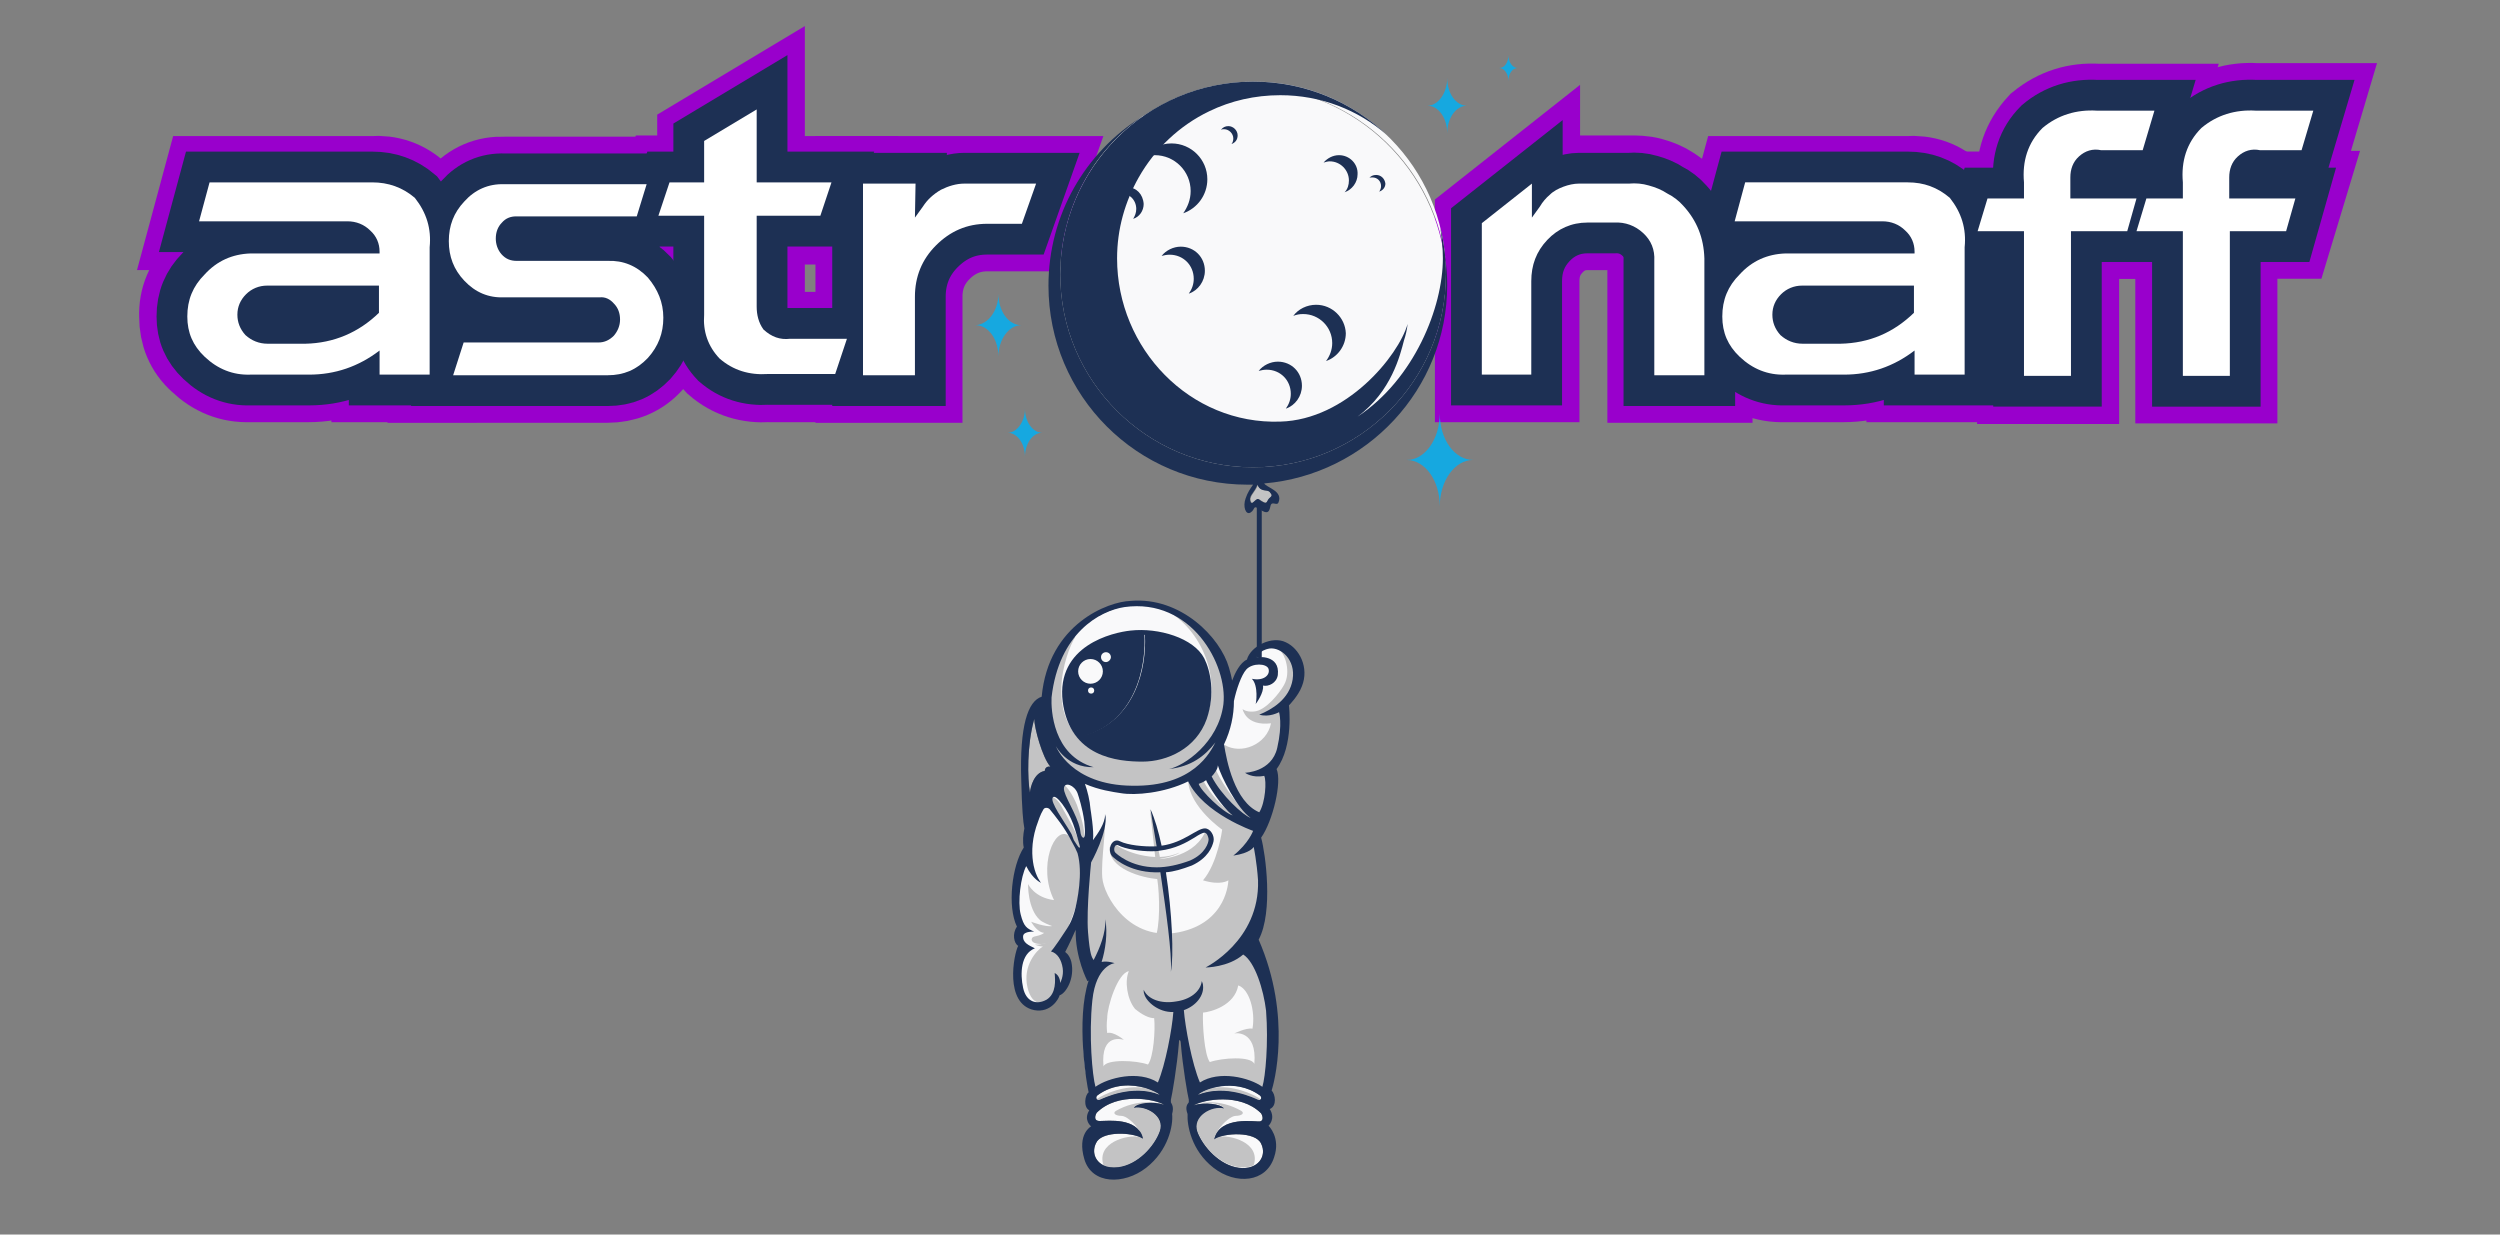<?xml version="1.0" encoding="utf-8"?>
<!-- Generator: Adobe Illustrator 24.0.1, SVG Export Plug-In . SVG Version: 6.00 Build 0)  -->
<svg version="1.1" id="Layer_1" xmlns="http://www.w3.org/2000/svg" xmlns:xlink="http://www.w3.org/1999/xlink" x="0px" y="0px"
	 viewBox="0 0 404.4 199.7" style="enable-background:new 0 0 404.4 199.7;" xml:space="preserve">
<rect x="0" y="0" width="404.4" height="199.7" fill="#808080" stroke="none"/>
<style type="text/css">
	.st0{fill:none;stroke:#9900CC;stroke-width:15.382;stroke-miterlimit:10;}
	.st1{fill:none;stroke:#1D3054;stroke-width:9.953;stroke-miterlimit:10;}
	.st2{fill:#FFFFFF;}
	.st3{fill:#F9F9FA;}
	.st4{fill:#C3C3C4;}
	.st5{fill:#1D3054;}
	.st6{fill:#16A8E0;}
</style>
<g>
	<g>
		<path class="st0" d="M60.2,29.7H33.9l-1.7,6.3h23.9c1.4,0,2.6,0.5,3.7,1.5c1,0.9,1.5,2,1.5,3.4V41H40.4c-3,0.1-5.4,1.2-7.4,3.4
			c-1.9,1.9-2.9,4.1-2.8,6.8c0,2.6,0.9,4.8,2.8,6.5c2.1,2,4.5,3,7.4,2.9h9.5c4.2,0,8-1.4,11.4-3.9v3.9h8.1V40.1c0.3-3-0.5-5.6-2.4-8
			C65.1,30.3,62.8,29.5,60.2,29.7z M61.3,50.6c-3.3,3.2-7.3,4.9-11.8,5h-6.1c-1.4,0-2.6-0.5-3.6-1.4c-0.9-0.9-1.3-2-1.3-3.3
			c0-1.3,0.5-2.4,1.4-3.3c0.9-0.9,2.1-1.4,3.4-1.4h18.1V50.6z"/>
		<path class="st0" d="M98.2,42.2H83.6c-1,0-1.8-0.3-2.5-1.1c-0.6-0.7-0.9-1.6-0.9-2.5c0-1,0.3-1.9,1-2.6c0.6-0.7,1.4-1,2.3-1H103
			l1.6-5.2h-23c-2.6-0.1-4.7,0.8-6.5,2.8c-1.7,1.8-2.5,3.9-2.5,6.4s0.8,4.6,2.5,6.4c1.7,1.9,3.9,2.8,6.5,2.7h15.3
			c0.9,0,1.7,0.3,2.3,1c0.7,0.7,1.1,1.6,1,2.6c0,1-0.3,1.9-1,2.6c-0.7,0.7-1.5,1.1-2.5,1.1H74.9l-1.7,5.3h25c2.6,0,4.8-0.9,6.5-2.8
			c1.6-1.9,2.5-4,2.5-6.5c0-2.5-0.8-4.6-2.5-6.5C103,43,100.8,42.1,98.2,42.2z"/>
		<path class="st0" d="M123.6,53.4c-0.8-1.1-1.1-2.3-1.1-3.7V35.1h10.3l1.8-5.4h-12.1V17.8l-8.5,5.1v6.7h-5.6l-1.8,5.4h7.4v16
			c-0.2,2.7,0.6,5.1,2.5,7.1c2.2,1.9,4.8,2.7,7.8,2.5h10.9l1.9-5.7h-9.2C126.2,55,124.8,54.5,123.6,53.4z"/>
		<path class="st0" d="M152.2,30.7c-1.2,0.7-2.1,1.6-2.9,2.7l-1.3,1.8l0.1-5.5h-8.5v31h8.4V48c0-3.2,1.1-6,3.4-8.3
			c2.3-2.3,5.1-3.5,8.3-3.5h5.6l2.3-6.5H156C154.7,29.7,153.4,30.1,152.2,30.7z"/>
		<path class="st0" d="M269.8,31.2c-0.9-0.6-1.9-1-3-1.3c-1.1-0.3-2.2-0.3-3.2-0.3h-8.1c-0.9,0-1.7,0.2-2.5,0.5
			c-0.8,0.3-1.6,0.7-2.2,1.3c-0.6,0.6-1.2,1.2-1.6,1.9l-1.3,1.8v-5.5l-8.1,6.4v24.6h8V45.5c0-2.6,0.8-4.8,2.6-6.7
			c1.8-1.9,3.9-2.8,6.5-2.8h4.3c1.8-0.1,3.3,0.5,4.7,1.7c1.3,1.2,1.9,2.7,1.8,4.5v18.5h8.1V41.7c-0.1-3.2-1.2-6-3.4-8.5
			C271.6,32.5,270.7,31.8,269.8,31.2z"/>
		<path class="st0" d="M308.5,29.7h-26.3l-1.7,6.3h23.9c1.4,0,2.6,0.5,3.7,1.5c1,0.9,1.5,2,1.5,3.4V41h-20.9c-3,0.1-5.4,1.2-7.4,3.4
			c-1.9,1.9-2.9,4.1-2.8,6.8c0,2.6,0.9,4.8,2.8,6.5c2.1,2,4.5,3,7.4,2.9h9.5c4.2,0,8-1.4,11.4-3.9v3.9h8.1V40.1c0.3-3-0.5-5.6-2.4-8
			C313.5,30.3,311.2,29.5,308.5,29.7z M309.6,50.6c-3.3,3.2-7.3,4.9-11.8,5h-6.1c-1.4,0-2.6-0.5-3.6-1.4c-0.9-0.9-1.3-2-1.3-3.3
			c0-1.3,0.5-2.4,1.4-3.3c0.9-0.9,2.1-1.4,3.4-1.4h18.1V50.6z"/>
		<path class="st0" d="M335,28.8c-0.1-1.3,0.4-2.5,1.4-3.4c1-0.9,2.2-1.3,3.6-1h6.7l1.9-6.4h-9.3c-3.3-0.2-6.2,0.7-8.8,2.8
			c-2.3,2.5-3.3,5.4-3,8.8v2.6h-5.9l-1.6,5.3h7.5v23.4h7.6V37.4h9.1l1.6-5.3H335V28.8z"/>
		<path class="st0" d="M365.6,24.3h6.7l1.9-6.4h-9.3c-3.3-0.2-6.2,0.7-8.8,2.8c-2.3,2.5-3.3,5.4-3,8.8v2.6h-5.9l-1.6,5.3h7.5v23.4
			h7.6V37.4h9.1l1.6-5.3h-10.7v-3.4c-0.1-1.3,0.4-2.5,1.4-3.4C363.1,24.4,364.3,24,365.6,24.3z"/>
	</g>
	<g>
		<path class="st1" d="M67.1,32c1.9,2.4,2.7,5,2.4,8v20.6h-8.1v-3.9c-3.4,2.6-7.2,3.9-11.4,3.9h-9.5c-2.8,0.1-5.3-0.9-7.4-2.9
			c-1.9-1.8-2.8-3.9-2.8-6.5c0-2.7,0.9-4.9,2.8-6.8c2-2.2,4.5-3.3,7.4-3.4h20.9v-0.3c0-1.3-0.5-2.5-1.5-3.4c-1-1-2.3-1.5-3.7-1.5
			H32.2l1.7-6.3h26.3C62.8,29.5,65.1,30.3,67.1,32z M61.3,50.6v-4.4H43.2c-1.3,0-2.5,0.5-3.4,1.4c-0.9,0.9-1.4,2-1.4,3.3
			c0,1.2,0.4,2.3,1.3,3.3c1,0.9,2.2,1.4,3.6,1.4h6.1C54,55.5,58,53.8,61.3,50.6z"/>
		<path class="st1" d="M104.8,44.9c1.6,1.9,2.5,4,2.5,6.5c0,2.5-0.8,4.6-2.5,6.5c-1.8,1.9-3.9,2.8-6.5,2.8h-25l1.7-5.3h21.8
			c1,0,1.8-0.4,2.5-1.1c0.6-0.7,1-1.6,1-2.6c0-1-0.3-1.9-1-2.6c-0.6-0.7-1.4-1.1-2.3-1H81.6c-2.6,0.1-4.7-0.8-6.5-2.7
			c-1.7-1.8-2.5-3.9-2.5-6.4c0-2.5,0.8-4.6,2.5-6.4c1.7-1.9,3.9-2.9,6.5-2.8h23L103,35H83.5c-0.9,0-1.7,0.3-2.3,1
			c-0.7,0.7-1,1.6-1,2.6c0,0.9,0.3,1.8,0.9,2.5c0.7,0.8,1.5,1.1,2.5,1.1h14.7C100.8,42.1,103,43,104.8,44.9z"/>
		<path class="st1" d="M127.8,54.8h9.2l-1.9,5.7h-10.9c-3,0.2-5.6-0.6-7.8-2.5c-1.9-2-2.7-4.4-2.5-7.1v-16h-7.4l1.8-5.4h5.6v-6.7
			l8.5-5.1v11.8h12.1l-1.8,5.4h-10.3v14.7c0,1.3,0.3,2.6,1.1,3.7C124.8,54.5,126.2,55,127.8,54.8z"/>
		<path class="st1" d="M156,29.7h11.6l-2.3,6.5h-5.6c-3.3,0-6,1.2-8.3,3.5c-2.3,2.3-3.4,5.1-3.4,8.3v12.7h-8.4v-31h8.5l-0.1,5.5
			l1.3-1.8c0.7-1.1,1.7-2,2.9-2.7C153.4,30.1,154.7,29.7,156,29.7z"/>
		<path class="st1" d="M272.3,33.3c2.2,2.4,3.3,5.2,3.4,8.5v18.9h-8.1V42.2c0.1-1.8-0.5-3.3-1.8-4.5c-1.3-1.2-2.9-1.8-4.7-1.7h-4.3
			c-2.6,0-4.8,1-6.5,2.8c-1.8,1.9-2.6,4.1-2.6,6.7v15.1h-8V36.1l8.1-6.4v5.5l1.3-1.8c0.4-0.7,1-1.4,1.6-1.9c0.6-0.6,1.4-1,2.2-1.3
			c0.8-0.3,1.7-0.5,2.5-0.5h8.1c1.1-0.1,2.2,0,3.2,0.3c1.1,0.3,2.1,0.7,3,1.3C270.7,31.8,271.6,32.5,272.3,33.3z"/>
		<path class="st1" d="M315.4,32c1.9,2.4,2.7,5,2.4,8v20.6h-8.1v-3.9c-3.4,2.6-7.2,3.9-11.4,3.9h-9.5c-2.8,0.1-5.3-0.9-7.4-2.9
			c-1.9-1.8-2.8-3.9-2.8-6.5c0-2.7,0.9-4.9,2.8-6.8c2-2.2,4.5-3.3,7.4-3.4h20.9v-0.3c0-1.3-0.5-2.5-1.5-3.4c-1-1-2.3-1.5-3.7-1.5
			h-23.9l1.7-6.3h26.3C311.2,29.5,313.4,30.3,315.4,32z M309.6,50.6v-4.4h-18.1c-1.3,0-2.5,0.5-3.4,1.4c-0.9,0.9-1.4,2-1.4,3.3
			c0,1.2,0.4,2.3,1.3,3.3c1,0.9,2.2,1.4,3.6,1.4h6.1C302.4,55.5,306.3,53.8,309.6,50.6z"/>
		<path class="st1" d="M339.9,24.3c-1.4-0.3-2.6,0.1-3.6,1c-1,0.9-1.4,2.1-1.4,3.4v3.4h10.7l-1.5,5.3H335v23.4h-7.6V37.4h-7.5
			l1.6-5.3h5.9v-2.6c-0.3-3.4,0.6-6.4,3-8.8c2.5-2.1,5.5-3,8.8-2.8h9.3l-1.9,6.4H339.9z"/>
		<path class="st1" d="M365.6,24.3c-1.4-0.3-2.6,0.1-3.6,1c-1,0.9-1.4,2.1-1.4,3.4v3.4h10.7l-1.5,5.3h-9.1v23.4h-7.6V37.4h-7.5
			l1.6-5.3h5.9v-2.6c-0.3-3.4,0.6-6.4,3-8.8c2.5-2.1,5.5-3,8.8-2.8h9.3l-1.9,6.4H365.6z"/>
	</g>
	<g>
		<g>
			<path class="st2" d="M67.1,32c1.9,2.4,2.7,5,2.4,8v20.6h-8.1v-3.9c-3.4,2.6-7.2,3.9-11.4,3.9h-9.5c-2.8,0.1-5.3-0.9-7.4-2.9
				c-1.9-1.8-2.8-3.9-2.8-6.5c0-2.7,0.9-4.9,2.8-6.8c2-2.2,4.5-3.3,7.4-3.4h20.9v-0.3c0-1.3-0.5-2.5-1.5-3.4c-1-1-2.3-1.5-3.7-1.5
				H32.2l1.7-6.3h26.3C62.8,29.5,65.1,30.3,67.1,32z M61.3,50.6v-4.4H43.2c-1.3,0-2.5,0.5-3.4,1.4c-0.9,0.9-1.4,2-1.4,3.3
				c0,1.2,0.4,2.3,1.3,3.3c1,0.9,2.2,1.4,3.6,1.4h6.1C54,55.5,58,53.8,61.3,50.6z"/>
			<path class="st2" d="M104.8,44.9c1.6,1.9,2.5,4,2.5,6.5c0,2.5-0.8,4.6-2.5,6.5c-1.8,1.9-3.9,2.8-6.5,2.8h-25l1.7-5.3h21.8
				c1,0,1.8-0.4,2.5-1.1c0.6-0.7,1-1.6,1-2.6c0-1-0.3-1.9-1-2.6c-0.6-0.7-1.4-1.1-2.3-1H81.6c-2.6,0.1-4.7-0.8-6.5-2.7
				c-1.7-1.8-2.5-3.9-2.5-6.4c0-2.5,0.8-4.6,2.5-6.4c1.7-1.9,3.9-2.9,6.5-2.8h23L103,35H83.5c-0.9,0-1.7,0.3-2.3,1
				c-0.7,0.7-1,1.6-1,2.6c0,0.9,0.3,1.8,0.9,2.5c0.7,0.8,1.5,1.1,2.5,1.1h14.7C100.8,42.1,103,43,104.8,44.9z"/>
			<path class="st2" d="M127.8,54.8h9.2l-1.9,5.7h-10.9c-3,0.2-5.6-0.6-7.8-2.5c-1.9-2-2.7-4.4-2.5-7.1v-16h-7.4l1.8-5.4h5.6v-6.7
				l8.5-5.1v11.8h12.1l-1.8,5.4h-10.3v14.7c0,1.3,0.3,2.6,1.1,3.7C124.8,54.5,126.2,55,127.8,54.8z"/>
			<path class="st2" d="M156,29.7h11.6l-2.3,6.5h-5.6c-3.3,0-6,1.2-8.3,3.5c-2.3,2.3-3.4,5.1-3.4,8.3v12.7h-8.4v-31h8.5l-0.1,5.5
				l1.3-1.8c0.7-1.1,1.7-2,2.9-2.7C153.4,30.1,154.7,29.7,156,29.7z"/>
			<path class="st2" d="M272.3,33.3c2.2,2.4,3.3,5.2,3.4,8.5v18.9h-8.1V42.2c0.1-1.8-0.5-3.3-1.8-4.5c-1.3-1.2-2.9-1.8-4.7-1.7h-4.3
				c-2.6,0-4.8,1-6.5,2.8c-1.8,1.9-2.6,4.1-2.6,6.7v15.1h-8V36.1l8.1-6.4v5.5l1.3-1.8c0.4-0.7,1-1.4,1.6-1.9c0.6-0.6,1.4-1,2.2-1.3
				c0.8-0.3,1.7-0.5,2.5-0.5h8.1c1.1-0.1,2.2,0,3.2,0.3c1.1,0.3,2.1,0.7,3,1.3C270.7,31.8,271.6,32.5,272.3,33.3z"/>
			<path class="st2" d="M315.4,32c1.9,2.4,2.7,5,2.4,8v20.6h-8.1v-3.9c-3.4,2.6-7.2,3.9-11.4,3.9h-9.5c-2.8,0.1-5.3-0.9-7.4-2.9
				c-1.9-1.8-2.8-3.9-2.8-6.5c0-2.7,0.9-4.9,2.8-6.8c2-2.2,4.5-3.3,7.4-3.4h20.9v-0.3c0-1.3-0.5-2.5-1.5-3.4c-1-1-2.3-1.5-3.7-1.5
				h-23.9l1.7-6.3h26.3C311.2,29.5,313.4,30.3,315.4,32z M309.6,50.6v-4.4h-18.1c-1.3,0-2.5,0.5-3.4,1.4c-0.9,0.9-1.4,2-1.4,3.3
				c0,1.2,0.4,2.3,1.3,3.3c1,0.9,2.2,1.4,3.6,1.4h6.1C302.4,55.5,306.3,53.8,309.6,50.6z"/>
			<path class="st2" d="M339.9,24.3c-1.4-0.3-2.6,0.1-3.6,1c-1,0.9-1.4,2.1-1.4,3.4v3.4h10.7l-1.5,5.3H335v23.4h-7.6V37.4h-7.5
				l1.6-5.3h5.9v-2.6c-0.3-3.4,0.6-6.4,3-8.8c2.5-2.1,5.5-3,8.8-2.8h9.3l-1.9,6.4H339.9z"/>
			<path class="st2" d="M365.6,24.3c-1.4-0.3-2.6,0.1-3.6,1c-1,0.9-1.4,2.1-1.4,3.4v3.4h10.7l-1.5,5.3h-9.1v23.4h-7.6V37.4h-7.5
				l1.6-5.3h5.9v-2.6c-0.3-3.4,0.6-6.4,3-8.8c2.5-2.1,5.5-3,8.8-2.8h9.3l-1.9,6.4H365.6z"/>
		</g>
	</g>
	<g>
		<path class="st3" d="M171.9,125.5c-1.1,0.3-2,1.6-2,2c0,0.4-1.3,1.7-1.3,1.7s-0.6,1.6-1.2,3c-0.5,1.4-1.4,3.2-1.2,4.9
			c0.1,1.6,0,1.9,0,1.9s-1.6,1.2-1.7,3.6c-0.1,2.4,0.2,5,0.2,5.3c0.1,0.4,0.4,2.4,0.5,2.6c0.1,0.2-0.5,1.9,0.1,2.8
			c0.6,0.9,0.4,1.4,0.1,1.9c-0.3,0.5-0.5,0-0.5,1.7c0,1.7-0.3,4.1,1,5c1.3,0.8,3.5,0.3,4.1-0.4c0.7-0.7,1.1-2,1.1-2s1.2-0.2,1.5-1.1
			c0.4-0.9-1.5-4.7-1.5-4.7s1.7-3.2,2.5-4.6c0.8-1.4,1.2-1.4,1.2-1.4s-0.1,5.3,0.2,6.3c0.4,1,0.7,1.9,0.8,2.2c0,0.3,0.6,1.3,0.6,1.3
			s0.1,0.8-0.4,3.7c-0.6,2.9-1,7.3-0.5,11.3c0.5,4,1.5,4.2,1.5,4.2s0.7-1.1,1.8-1.3c1.1-0.3,2.2-1.1,4.3-0.5
			c2.1,0.6,4.8,1.7,4.8,1.7s0.2-0.5,0.8-3.1c0.6-2.6,1.5-10.1,1.5-10.1l0.6-0.2c0,0,0.5,3.1,0.7,5c0.3,1.9,1.4,7.7,1.5,7.7
			c0.1,0,1.3,0.1,1.7-0.1c0.4-0.2,3.2-0.7,3.6-0.7c0.3,0,2-0.1,2.7,0.1c0.7,0.2,2.2,0.9,2.6,1.1c0.4,0.2,1.6,1.3,1.6,0.9
			c0-0.4,0.4-1.5,0.8-5c0.4-3.5,0.4-7.2-0.5-11c-0.9-3.8-3.5-8.7-3.5-8.7s1.7-3.5,2.1-7.1c0.4-3.6-1-9.1-1.1-9.2
			c0-0.1,1.6-4.1,1.6-4.1s1-3.5,1.2-4.2c0.2-0.7,0.3-3.6,0.3-3.6s2-3.8,1.8-6.4c-0.2-2.6-0.4-3.8-0.4-3.8s2.2-0.9,2.4-4.3
			c0.2-3.4-0.9-4.8-2.1-5.1c-1.2-0.3-4.3-0.1-4.6,0.5c-0.3,0.5-0.8,2.1-1,2.3c-0.2,0.2-1.1,0.8-1.4,1.2c-0.3,0.4-0.6,1.1-0.8,1.6
			c-0.2,0.5-1,1.3-1,1.3l-0.7,2.1c0,0-0.3,5.8-2.7,8.3c-2.4,2.5-6.8,5.9-10.9,5.6c-4.2-0.3-9.2-0.5-10.9-2
			C172.1,123.9,171.9,125.5,171.9,125.5z"/>
		<path class="st3" d="M195.1,123.7c-2.2,2.9-10.5,5.6-17.6,3.2c-7-2.4-8.2-7.6-8.2-12.9c0-5.2,2.8-9.8,3.6-10.9
			c0.1-0.1,0.3-0.3,0.4-0.5c1.9-1.8,7.5-5.4,12.6-5c1.2,0.1,2.3,0.4,3.4,0.9c4.1,1.9,7.5,6.2,8.8,10.3
			C199.8,113.9,197.4,120.8,195.1,123.7z"/>
		<path class="st3" d="M187.6,177.1c-4.5-1.8-9.2,0.6-9.7,0.8c-0.2,0.1-0.4,0-0.5-0.1c-0.1-0.2-0.1-0.4,0.1-0.6
			c2.7-2,5.7-1.8,7.8-1.2C186.5,176.4,187.3,176.8,187.6,177.1z"/>
		<path class="st3" d="M193.4,139.2c-0.9,0.6-2.3,1.1-4,1.4c-1.7,0.2-6.4-0.2-6.7-0.5c-0.3-0.3-1.8-1.2-2.4-1.7
			c-0.6-0.5-0.4-1.2-0.2-1.6c0.1-0.2,0.2-0.2,0.4-0.3c0.3-0.1,0.8,0.1,1.2,0.3c0.5,0.3,3.8,0.4,5.3,0.6c0,0,2-0.1,3.4-0.6
			c1.4-0.5,3.2-2,4.4-2.4c0.2,0,0.3-0.1,0.4-0.1c0.7,0,0.5,1.1,0.6,2C196,137.4,194.3,138.6,193.4,139.2z"/>
		<path class="st3" d="M187.6,183c-0.9,2.5-3.6,5.4-6.7,5.8c-1,0.1-1.8,0-2.4-0.3v0c-1.4-0.7-1.9-2.2-1.2-3.6c0.8-1.8,5-1.8,7-1
			c0.2,0.1,0.4,0.2,0.6,0.3c-0.1-0.5-0.3-1-0.6-1.3c-1.8-2.3-6.2-1.4-6.7-1.6c-0.6-0.1-0.5-0.8-0.2-1.3c3.4-3.4,9.4-2.2,10.9-1.3
			c-1.8-0.6-4.4-0.3-4.9,0.5C185.3,178.8,188.5,180.5,187.6,183z"/>
		<path class="st3" d="M203.4,177.9c-0.5-0.2-5.2-2.6-9.7-0.8c0.8-0.8,5.9-3,10.1,0.1C204.2,177.5,204,178.1,203.4,177.9z"/>
		<path class="st3" d="M200.4,188.9c-3.1-0.4-5.8-3.4-6.7-5.8c-0.9-2.5,2.3-4.3,4.3-3.8c-0.5-0.7-3.1-1.1-4.9-0.5
			c1.5-0.9,7.5-2.1,10.9,1.3c0.3,0.5,0.4,1.2-0.2,1.3c-0.6,0.1-6.5-1-7.4,2.9c1.6-1.1,6.7-1.3,7.6,0.7
			C205,187,203.5,189.3,200.4,188.9z"/>
		<path class="st3" d="M233.9,44.4c0,17.2-14,31.2-31.2,31.2c-17.2,0-31.2-14-31.2-31.2c0-10.5,5.2-19.9,13.2-25.5
			c5-3.1,10.8-4.9,17.1-4.9c16.3,0,29.8,12.2,31.9,27.9C233.9,42.7,233.9,43.5,233.9,44.4z"/>
		<path class="st3" d="M233.8,41.9c-2.1-15.8-15.6-27.9-31.9-27.9c-6.3,0-12.2,1.8-17.1,4.9c5.1-3.6,11.3-5.7,18-5.7
			C219.1,13.2,232.6,25.8,233.8,41.9z"/>
		<path class="st3" d="M185.6,32.9c0,1.8-1.5,3.3-3.3,3.3c-1.8,0-3.3-1.5-3.3-3.3c0-1.8,1.5-3.3,3.3-3.3
			C184.2,29.7,185.6,31.1,185.6,32.9z"/>
		<path class="st3" d="M196.3,28.9c0,3.8-3.1,6.9-6.9,6.9c-3.8,0-6.9-3.1-6.9-6.9c0-3.8,3.1-6.9,6.9-6.9
			C193.2,22,196.3,25.1,196.3,28.9z"/>
		<path class="st4" d="M172.9,135.2c-2.3-1.8-5.1,5-2.4,10.4c-3.2-0.4-4.2-2.6-4.2-2.6s-0.1,4,1.9,5.8c0.4,0.4,1.7,0.9,2,1
			c-1.1,0.2-3.4-0.7-3.4-0.7s0.9,1.7,2.1,1.8c-0.5,0.4-1.2,0.5-1.6,0.6c-0.6,0.1-0.8,1.2,1.1,1.2c1.9,0,3.7-1.1,4.9-4
			c1.4-3.5,1.9-7.5,1.9-7.5s-0.7-3.2-0.7-3.4C174.4,137.5,172.9,135.2,172.9,135.2z"/>
		<path class="st4" d="M169.8,128.7c0.9,0.4,1.4,0.7,2.1,2.1c0.7,1.3,2.4,4,2.8,6c0.4,2-1.5-1.3-1.5-1.4c0-0.1-2.4-4-2.5-4.1
			c-0.1-0.1-0.4-0.5-0.7-1c-0.3-0.5-0.7-1-0.7-1.1c0-0.1,0-0.4,0-0.4C169.4,128.7,169.8,128.7,169.8,128.7z"/>
		<path class="st4" d="M172,126.9c0.6,0.3,1.5,1.6,2.2,3.3c0.6,1.7,1.4,4.1,1.1,5.3c-0.3,1.2-1.5-3.3-1.9-4
			c-0.4-0.7-1.2-2.5-1.5-3.1c-0.3-0.6-0.6-0.6-0.5-1.1c0.1-0.4,0.6-0.9,0.6-0.9L172,126.9z"/>
		<path class="st4" d="M204.7,160.2c-0.4-1.4-2.6-7-3.2-7.9c-0.1-0.1-0.1-0.2-0.2-0.3c0.6-0.7,1.2-1.4,1.6-2c1.5-2.2,1.3-9,1.3-9
			l-0.8-6.6l-3.3-1.7l-4.8-3.3l-2.4-3.7c0,0,0.3,0.9-0.7,0.7c0.3,4.2,5.5,7.8,5.5,7.8s-0.7,5.4-3.1,8.2c2.9,0.9,4.1,0,4.1,0
			s-0.1,6.8-8,8.4c-8,1.6-12.2-5.9-12.4-8.9c-0.2-3,0.7-7.9,0.4-10.3c0.3,3.9-3.1,7.7-3.1,7.7s-0.1,6.4-0.2,6.8
			c-0.1,0.4-0.6,8.1,1.4,10.2c0.2,0.2,0.4,0.3,0.8,0.5c-0.7,0.7-0.9,1.9-1.2,3.4c-0.6,3.4-0.5,13.4,0,15.1c0.5,1.6,1.3,0.6,3,0
			c1.7-0.6,4.1-0.6,4.8-0.5c0.6,0.1,2.3,0.5,2.5,0.7c0.2,0.2,1.2,0.6,1.2,0.6s1.7-2.3,1.6-3.9s1.3-6.3,1.3-6.3l1,1.8l0.3,6.7
			l1.3,1.9c0,0,2.5-1.5,3.2-1.7c0.7-0.2,2.5-0.3,3.4,0.1c0.9,0.3,1.4,0.4,2.5,0.9c1,0.5,2.3,0.7,2.3,0.7s1-3,1-4.8
			C205.7,169.7,205.1,161.7,204.7,160.2z M185.7,172.2c-1.9-0.7-6.7-0.9-7.2,0.3c-0.5-5.6,3.2-4.3,3.3-4.3c0,0-1.7-1.4-2.7-1.1
			c-0.1-0.8-0.1-1.6,0-2.4c0-1.9,1.7-7.3,3.5-7.6c-0.7,1.6-0.3,4.5,1,6.1c1.2,1,2.3,1.5,3.1,1.5C186.9,166.6,186.6,171,185.7,172.2z
			 M202.9,172.1c-0.5-1.3-5.2-1-7.2-0.3c-0.9-1.2-1.2-6.2-1.1-8c1.2-0.1,5.1-1.1,5.7-4.4c1.8,0.6,2.8,4.2,2.3,7c-1-0.2-3,0.8-3,0.8
			C199.6,167.1,203.4,166.5,202.9,172.1z"/>
		<path class="st4" d="M195.3,123.7c-2.2,2.9-10.5,5.6-17.6,3.2c-7-2.4-8.2-7.6-8.2-12.9c0-5.2,2.8-9.8,3.6-10.9
			c0.1-0.1,0.3-0.3,0.4-0.5c0.3,0.3,0.4,0.5,0.4,0.5c-1.4,2.2-5.8,13.8,3.8,18.7c4.3,1.2,13,2.3,16.6-4c4-6.9,0.3-15.6-5.2-18.8
			c0,0,0.2-0.2,0.4-0.5c4.1,1.9,7.5,6.2,8.8,10.3C199.9,113.9,197.5,120.8,195.3,123.7z"/>
		<path class="st5" d="M185.1,102.3c-2.1-0.1-3.3,0.3-3.3,0.3c-2.1,0.5-7.9,2.4-8.9,6.3c-0.8,2.9-0.3,7.5,1.7,10.4
			C183.8,117.1,185.5,107.6,185.1,102.3z M176.5,112.2c-0.3,0-0.5-0.2-0.5-0.5c0-0.3,0.2-0.5,0.5-0.5c0.3,0,0.5,0.2,0.5,0.5
			C177,112,176.8,112.2,176.5,112.2z M176.4,110.6c-1.1,0-2-0.9-2-2c0-1.1,0.9-2,2-2c1.1,0,2,0.9,2,2
			C178.4,109.7,177.5,110.6,176.4,110.6z M178.9,107.1c-0.5,0-0.8-0.4-0.8-0.8c0-0.5,0.4-0.8,0.8-0.8c0.5,0,0.8,0.4,0.8,0.8
			C179.7,106.7,179.3,107.1,178.9,107.1z"/>
		<path class="st4" d="M186.8,151.9c0.9-1.9,0.8-7.1,0.4-9.7c-2.3-0.2-8-1.6-7.7-5.2c2.5,0.9,4.9,2.3,5.6,2.3c0.7,0,1.9,0.6,2.5,1
			c0.6,0.4,1,3,1,3l0.8,8.9c0,0-0.9,1-1.6,1C187.2,153.2,186.8,151.9,186.8,151.9z"/>
		<path class="st4" d="M207.1,105.3c0.7,0.5,1.8,3.4,0.6,5.5c-0.7,1.3-3,4.2-4.9,4.3c-1.3,0.1-1.8-0.4-1.8-0.4s0.5,2.8,4.6,2.3
			c-0.7,3.5-4.9,5.1-7.5,3.5c-0.7,1.1,0,3.1,0,3.1s2.3,6.9,5.4,8.5c1.9-0.6,1.9-3,1.9-3.3c0-0.3,0-3.2,0-3.2s0.3-1,0.8-1.8
			c0.4-0.8,1-1.5,1.3-2.6c0.2-1.1,0.3-2.4,0.3-2.9c0-0.5,0-4.7,0-4.7l1.7-3l0.5-3.5c0,0-0.2-0.9-0.6-1.1
			C209,105.7,207.1,105.3,207.1,105.3z"/>
		<path class="st4" d="M186,130.9c0.2,1.4,1.2,10.9,1.2,10.9l0.7-1.7c0,0-0.8-4-0.7-4.1C187.3,135.8,186,130.9,186,130.9z"/>
		<path class="st4" d="M170.5,152c-0.1,0.2-2.1,0.9-3.1,0.8c0,0,0.6,0.3,1.3,0.3c-1,0.6-3.3,3.1-2.5,6.6c0.8,3.5,3.1,2.9,4.7,0.9
			c1.7-2.3,1.3-2.1,1.3-2.1s0.4-0.6,0.4-1c0-0.3-0.1-0.3-0.3-1.2c-0.3-0.9-0.2-0.9-0.4-1.3c-0.2-0.4-0.7-1.5-0.6-1.8
			c0.1-0.3,0.5-1,1-1.5c0.5-0.5,0.9-1.1,0.9-1.3c0-0.2,0-1.1-0.4-1.1c-0.4,0-1.6,0.6-1.6,0.7C171,150.1,170.5,152,170.5,152z"/>
		<path class="st4" d="M193.4,139.2c-0.9,0.6-2.3,1.1-4,1.4c-1.7,0.2-6.4-0.2-6.7-0.5c-0.3-0.3-1.8-1.2-2.4-1.7
			c-0.6-0.5-0.4-1.2-0.2-1.6c0.1-0.2,0.2-0.2,0.4-0.3l0,0.1c0.9,0.9,6.3,3.2,10.3,1.3c-0.8,0.7-3.6,1.1-3.6,1.1s5.5-0.1,7.6-4.1
			c0.1-0.2,0.2-0.4,0.3-0.5c0.7,0,0.5,1.1,0.6,2C196,137.4,194.3,138.6,193.4,139.2z"/>
		<path class="st4" d="M196.6,124.2c0.2,1.2,3.5,6.2,5.2,7.4c1.7,1.2,1.9,1.4,1.5,1.6c-0.4,0.2-2.1,0.3-2.3,0
			c-0.2-0.3-3.6-4.3-3.8-4.6c-0.2-0.3-1.6-2.7-1.7-2.8c0-0.1-0.4-1.4-0.3-1.5C195.4,124.1,196.6,124.2,196.6,124.2z"/>
		<path class="st4" d="M194.6,126.1c0.3,1,2.4,3.8,3.8,4.8c1.4,1,2.2,1.6,2.2,1.6c0,0-0.7,0.5-1,0.4c-0.3-0.1-4.6-3.7-4.9-3.9
			c-0.3-0.2-1-1-1-1.2c0-0.2-0.3-1.6-0.3-1.6L194.6,126.1z"/>
		<path class="st4" d="M169.9,124c-0.9-0.1-0.9,0.7-0.9,0.7c-1.7,0.3-2.3,2.5-2.4,3.5c-0.4-2.3-0.5-7.6,0.7-11.9
			C167.3,117.7,168.6,122.6,169.9,124z"/>
		<g>
			<path class="st4" d="M187.6,177.1c-4.5-1.8-9.2,0.6-9.7,0.8c-0.2,0.1-0.4,0-0.5-0.1c1.1-0.8,4.6-2.4,7.9-1.8
				C186.5,176.4,187.3,176.8,187.6,177.1z"/>
			<path class="st4" d="M187.6,183c-0.9,2.5-3.6,5.4-6.7,5.8c-1,0.1-1.8,0-2.4-0.3v0c-1.2-3.7,3.9-5,5.8-4.6
				c0.3,0.1,0.5,0.2,0.6,0.3c-0.1-0.5-0.4-0.9-0.6-1.3c-0.9-1.4-2.2-2.4-2.9-2.4c-0.9,0-1.5-0.4-0.9-0.8c3.5-2,6.8-1.4,7.8-1
				c-1.8-0.6-4.4-0.3-4.9,0.5C185.3,178.8,188.5,180.5,187.6,183z"/>
		</g>
		<g>
			<path class="st4" d="M193.7,177.1c4.5-1.8,9.2,0.6,9.7,0.8c0.2,0.1,0.4,0,0.5-0.1c-1.1-0.8-4.6-2.4-7.9-1.8
				C194.8,176.4,194,176.8,193.7,177.1z"/>
			<path class="st4" d="M193.7,183c0.9,2.5,3.6,5.4,6.7,5.8c1,0.1,1.8,0,2.4-0.3v0c1.2-3.7-3.9-5-5.8-4.6c-0.3,0.1-0.5,0.2-0.6,0.3
				c0.1-0.5,0.4-0.9,0.6-1.3c0.9-1.4,2.2-2.4,2.9-2.4c0.9,0,1.5-0.4,0.9-0.8c-3.5-2-6.8-1.4-7.8-1c1.8-0.6,4.4-0.3,4.9,0.5
				C196,178.8,192.8,180.5,193.7,183z"/>
		</g>
		<path class="st5" d="M233.9,44.4c0,17.2-14,31.2-31.2,31.2c-17.2,0-31.2-14-31.2-31.2c0-17.2,14-31.2,31.2-31.2
			c8.4,0,16,3.3,21.6,8.6c-4.6-4-10.6-6.4-17.2-6.4c-4.1,0-8,0.9-11.5,2.6c-4.8,2.3-8.8,6.1-11.4,10.7c-2.2,3.9-3.5,8.3-3.5,13.1
			c0,14.6,11.8,26.9,26.4,26.4c10.7-0.3,19.1-10.6,20.6-15.8c-0.1,0.9-0.3,1.8-0.6,2.7c-0.6,2.3-2,8.2-7.5,12.3
			c9.2-6.1,13.8-17.7,13.8-25.6c0-1.7-0.2-3.3-0.4-4.9C233.6,39.3,233.9,41.8,233.9,44.4z"/>
		<path class="st5" d="M191,39.9c-1.2,0-2.4,0.6-3.1,1.5c0.4-0.1,0.8-0.2,1.3-0.2c2.2,0,3.9,1.7,3.9,3.9c0,0.9-0.3,1.7-0.8,2.4
			c1.5-0.5,2.6-2,2.6-3.7C194.9,41.6,193.2,39.9,191,39.9z"/>
		<path class="st5" d="M212.9,49.3c-1.5,0-2.9,0.7-3.7,1.8c0.5-0.2,1-0.3,1.6-0.3c2.6,0,4.7,2.1,4.7,4.7c0,1.1-0.4,2.1-1,2.9
			c1.8-0.6,3.2-2.4,3.2-4.5C217.6,51.4,215.5,49.3,212.9,49.3z"/>
		<path class="st5" d="M206.7,58.5c-1.2,0-2.4,0.6-3.1,1.5c0.4-0.1,0.8-0.2,1.3-0.2c2.2,0,3.9,1.7,3.9,3.9c0,0.9-0.3,1.7-0.8,2.4
			c1.5-0.5,2.6-2,2.6-3.7C210.6,60.2,208.9,58.5,206.7,58.5z"/>
		<path class="st5" d="M198.7,20.4c-0.5,0-0.9,0.2-1.2,0.6c0.2-0.1,0.3-0.1,0.5-0.1c0.8,0,1.5,0.7,1.5,1.5c0,0.3-0.1,0.7-0.3,0.9
			c0.6-0.2,1-0.7,1-1.4C200.2,21.1,199.5,20.4,198.7,20.4z"/>
		<path class="st5" d="M216.6,25.1c-1,0-1.9,0.5-2.5,1.2c0.3-0.1,0.7-0.2,1-0.2c1.7,0,3.1,1.4,3.1,3.1c0,0.7-0.2,1.4-0.7,1.9
			c1.2-0.4,2.1-1.6,2.1-2.9C219.7,26.5,218.3,25.1,216.6,25.1z"/>
		<path class="st5" d="M222.6,28.3c-0.5,0-0.9,0.2-1.1,0.5c0.1-0.1,0.3-0.1,0.5-0.1c0.8,0,1.4,0.6,1.4,1.4c0,0.3-0.1,0.6-0.3,0.9
			c0.6-0.2,1-0.7,1-1.3C224,28.9,223.4,28.3,222.6,28.3z"/>
		<g>
			<g>
				<g>
					<path class="st6" d="M232.9,66.9c0,4.2,2.4,7.5,5.4,7.5c-3,0-5.4,3.4-5.4,7.5c0-4.2-2.4-7.5-5.4-7.5
						C230.4,74.5,232.9,71.1,232.9,66.9z"/>
				</g>
			</g>
		</g>
		<g>
			<g>
				<g>
					<path class="st6" d="M234.1,12.6c0,2.5,1.4,4.5,3.2,4.5c-1.8,0-3.2,2-3.2,4.5c0-2.5-1.4-4.5-3.2-4.5
						C232.6,17.1,234.1,15.1,234.1,12.6z"/>
				</g>
			</g>
		</g>
		<g>
			<g>
				<g>
					<path class="st6" d="M244,8.9c0,1.2,0.7,2.1,1.5,2.1c-0.9,0-1.5,1-1.5,2.1c0-1.2-0.7-2.1-1.5-2.1C243.4,11,244,10.1,244,8.9z"
						/>
				</g>
			</g>
		</g>
		<g>
			<g>
				<g>
					<path class="st6" d="M161.5,47.5c0,2.8,1.6,5.1,3.7,5.1c-2,0-3.7,2.3-3.7,5.1c0-2.8-1.6-5.1-3.7-5.1
						C159.8,52.5,161.5,50.3,161.5,47.5z"/>
				</g>
			</g>
		</g>
		<g>
			<g>
				<g>
					<path class="st6" d="M165.8,66.1c0,2.2,1.3,3.9,2.8,3.9c-1.6,0-2.8,1.8-2.8,3.9c0-2.2-1.3-3.9-2.8-3.9
						C164.5,70,165.8,68.2,165.8,66.1z"/>
				</g>
			</g>
		</g>
		<path class="st5" d="M182.4,30.3c-0.8,0-1.5,0.4-2,1c0.3-0.1,0.5-0.1,0.8-0.1c1.4,0,2.6,1.1,2.6,2.6c0,0.6-0.2,1.1-0.5,1.6
			c1-0.3,1.7-1.3,1.7-2.4C184.9,31.4,183.8,30.3,182.4,30.3z"/>
		<path class="st5" d="M189.5,23.2c-1.9,0-3.5,0.9-4.6,2.2c0.6-0.2,1.2-0.3,1.9-0.3c3.2,0,5.8,2.6,5.8,5.8c0,1.4-0.5,2.6-1.2,3.6
			c2.3-0.8,3.9-3,3.9-5.5C195.3,25.8,192.7,23.2,189.5,23.2z"/>
		<path class="st4" d="M205.4,80.6c-0.4,0.4-0.3,1-1,0.6c-0.8-0.4-0.7-0.7-1.2-0.3c-0.5,0.4-0.7,0.8-0.9,0c-0.1-0.8,0.7-1.2,1.2-2.5
			c0.4,1.3,1.5,0.7,1.9,1.2C205.9,80.1,205.8,80.2,205.4,80.6z"/>
		<g>
			<path class="st5" d="M184.8,123.2c4,0,8.7-2.1,10.4-6.9c1.4-4.1,0.6-7.8-0.4-9.8c-1.7-3.3-7.4-5-11.9-4.5
				c-2.9,0.3-12.1,2.4-11,11.5C173.1,122.5,180.8,123.2,184.8,123.2z M174.4,107c2.8-3.5,8.1-4.1,8.7-4.2c0.4,0,0.9-0.1,1.4-0.1
				c0.2,0,0.5,0,0.7,0c0.3,5.3-1.5,14-10,16.3c-1.3-1.4-2.1-3.3-2.3-5.7C172.5,110.8,173,108.7,174.4,107z"/>
			<path class="st5" d="M208,103.9c-2.2-1.1-5.7,0.6-6.3,2.8c-1.1,0.5-1.9,2.1-2.4,3.4c-0.1-0.7-0.3-1.4-0.5-2.1
				c-1.4-4.9-7.8-11.5-15.9-10.8c-3.6,0.1-13.3,3.7-14.4,15.5c-2.2,0.7-3.6,4.6-3.3,13.6c0.1,4.5,0.3,6.7,0.5,7.7
				c-0.2,1-0.3,2.1-0.1,3.1c-1.9,2.9-2.7,9.5-1.1,12.8c-0.8,1.1-0.5,2.7,0.2,3.1c-0.7,1.3-2.3,9.4,2.6,10.4c2.7,0.5,4-1.9,4.1-2.4
				c1-0.3,2.5-2.7,1.9-5.4c-0.3-1.2-1-1.6-1-1.6s0.8-1.5,1.7-3.6c-0.1,4.5,1.9,8.3,1.9,8.3s0.1,0,0.2-0.1c-2.1,6.4-0.3,16.9,0,18.1
				c-0.6,0.4-0.9,2.4,0.1,2.9c-1,1.6,0.3,2.6,0.3,2.6s-2.3,1.2-1.1,5.3c1.2,4.1,6.4,4.2,10,1.4c3.6-2.8,4.4-6.9,4.2-8.7
				c0.3-1.1,0-1.5-0.2-1.9c0,0,0-0.2,0-0.4c0.2-0.8,1-5.4,1.3-9.2l0,0c0-0.8,0.3-0.4,0.3,0c0,0,0,0,0,0c0.3,3.8,1.1,8.4,1.3,9.2
				c0,0.3,0,0.4,0,0.4c-0.3,0.4-0.6,0.8-0.2,1.9c-0.1,1.8,0.6,5.9,4.2,8.7c3.6,2.8,8.5,2.4,9.8-1.7c1.1-3.2-0.9-5.1-0.9-5.1
				s1.2-1.1,0.2-2.7c1.2-0.5,0.9-2.4,0.3-3c0.3-0.9,3.4-11.8-2.1-24.4c2.4-4.5,1.1-14,0.4-16.5c1.9-2.7,3.4-9,2.5-11.1
				c2.8-3.8,2-10.3,2-10.3s1.5-1.5,2.1-3.1C211.8,108,210.2,104.9,208,103.9z M170.1,112.8c1.2-10.4,7.8-14,11.8-14.6
				c10.8-1.5,16.7,9.3,16,15.7c-0.8,6.3-6.4,10-8.8,10.5c3.6-0.4,5.8-2.1,7.5-4.3c-0.8,1.5-3.5,7.2-13.5,7
				c-9.9-0.1-12.3-6.4-12.3-6.4s1.8,3.5,6.1,3.4C170.3,122.2,170,114.8,170.1,112.8z M195.1,126.2c0.2,0.6,2.4,4.2,4.3,5.7
				c-1.6-0.5-5.2-4-5.5-5.1C194.2,126.7,194.7,126.5,195.1,126.2z M196,125.6c0.4-0.4,1-1.2,1-1.8c0.5,1.8,3.2,7.1,5.3,8.5
				C201.1,131.9,197.5,128.6,196,125.6z M173.2,134.7C173.2,134.7,173.1,134.6,173.2,134.7C173.1,134.6,173.1,134.6,173.2,134.7
				C173.1,134.6,173.1,134.6,173.2,134.7c-1.1-1.9-3.4-5-2.9-5.7c0.5-0.7,2.5,2.1,3.3,4.3c0.4,1.1,0.8,2.5,1.1,3.7
				c0,0.1,0,0.1-0.1,0.1c-0.1,0.1-0.5-0.6-0.9-1.2C173.5,135.4,173.4,135,173.2,134.7z M175.4,132.9c0.2,1.9,0.1,2.7-0.2,2.6
				c-0.3-0.1-0.4-0.7-0.4-0.7l0,0c0-0.2-0.1-0.5-0.1-0.7c-0.5-2.4-2.7-5.5-2.6-6.6c0.1-1.1,1.7-0.5,2.2,0.8
				C174.5,128.9,175.1,130.7,175.4,132.9z M167.3,116.3c0,1.4,1.3,6.2,2.6,7.7c-0.9-0.1-0.9,0.7-0.9,0.7c-1.7,0.3-2.3,2.5-2.4,3.5
				C166.2,125.9,166.1,120.6,167.3,116.3z M170,153.9c1.1,0.3,1.7,1.4,1.9,2.7c0.2,1.3-0.4,2.4-0.4,2.4s0-1.2-0.9-1.6
				c0.1,1.1,0.3,3.3-1.3,4.3c-1.6,0.9-3.3,0.4-3.8-1.9c-0.5-2.3-0.4-5.5,1.9-6.4c-1-0.5-2-0.9-1.9-2c0.1-0.8,1.8-0.7,1.8-0.7
				c-1.2-0.5-1.7-0.8-2.2-2.8c-0.5-2,0-6.1,0.9-7.8c1.1,2.2,2.4,2.7,2.4,2.7s-0.8-0.9-1.2-2.8c-0.3-1.5-0.4-3.6,0.4-6.2
				c0.4-1.1,0.6-1.9,1.2-2.9c0.2-0.3,0.7-0.3,1,0c0.8,1,2.4,2.9,3.6,5.3c0.4,0.7,0.7,1.3,0.9,1.8c0.9,3.2,0,7.7-0.5,9.5
				c-0.3,1-0.7,2-1.2,2.7C170.4,153.6,170,153.9,170,153.9z M187.6,183c-0.9,2.5-3.6,5.4-6.7,5.8c-1,0.1-1.8,0-2.4-0.3v0
				c-1.4-0.7-1.9-2.2-1.2-3.6c0.8-1.8,5-1.8,7-1c0.2,0.1,0.4,0.2,0.6,0.3c-0.1-0.5-0.3-1-0.6-1.3c-1.8-2.3-6.2-1.4-6.7-1.6
				c-0.6-0.1-0.5-0.8-0.2-1.3c3.4-3.4,9.4-2.2,10.9-1.3c-1.8-0.6-4.4-0.3-4.9,0.5C185.3,178.8,188.5,180.5,187.6,183z M187.6,177.1
				c-4.5-1.8-9.2,0.6-9.7,0.8c-0.2,0.1-0.4,0-0.5-0.1c-0.1-0.2-0.1-0.4,0.1-0.6c2.7-2,5.7-1.8,7.8-1.2
				C186.5,176.4,187.3,176.8,187.6,177.1z M203.8,177.2c0.4,0.3,0.2,0.9-0.3,0.7c-0.5-0.2-5.2-2.6-9.7-0.8
				C194.5,176.3,199.6,174.2,203.8,177.2z M200.4,188.9c-3.1-0.4-5.8-3.4-6.7-5.8c-0.9-2.5,2.3-4.3,4.3-3.8
				c-0.5-0.7-3.1-1.1-4.9-0.5c1.5-0.9,7.5-2.1,10.9,1.3c0.3,0.5,0.4,1.2-0.2,1.3c-0.6,0.1-6.5-1-7.4,2.9c1.6-1.1,6.7-1.3,7.6,0.7
				C205,187,203.5,189.3,200.4,188.9z M204.8,163.5c0.4,5.2-0.1,10.7-0.6,12.3c-2.1-1.5-7-2.7-10.1-0.7c-1.3-3-2.4-9.1-2.6-11.7
				c2-0.7,3.3-2.4,3.1-4c0-0.2-0.1-0.5-0.2-0.7c-0.2,1.7-1.9,3-4.2,3.3c-2.3,0.4-4.5-0.3-5.2-1.9c0,0.2,0,0.5,0.1,0.7
				c0.3,1.2,2.3,3,4.7,2.9c-0.2,2.8-1.3,8.6-2.5,11.4c-3.1-2-8-0.8-10.1,0.7c-0.5-1.8-1.1-8.3-0.5-14c0.6-5.7,3.6-6,3.6-6
				s-1.1-0.4-2.1-0.2c0.6-1.9,1-4.6,0.6-6.9c0.1,2.2-0.9,4.7-1.9,6.6c-0.3-0.5-0.6-0.8-0.9-4.5c-0.3-3.7,0.5-11.3,0.5-11.3
				s2.8-5,2.3-7.8c-0.1,1.6-1.2,3.1-2,4.2c0.2-1.4-0.4-5-0.4-5h0c-0.1-1.4-0.5-3-0.9-4.1c2.3,1,4.5,1.3,5.8,1.5
				c2.3,0.4,7,0,10.9-1.9c2.5,5.2,10.5,8,10.5,8s-0.7,2-3.2,4c2.8-0.4,3.3-1.4,3.3-1.4s0.5,2.4,0.7,5.4c0.3,9.8-8.5,14.1-8.5,14.1
				s3.7,0,6.1-2.1C203,155.6,204.4,160.1,204.8,163.5z M209.1,109.9c-0.5,3.2-3.4,4.9-5.4,5.7c1.6,0.5,3.2-0.4,3.2-0.4
				s0.6,1.9-0.3,5.8c-0.9,3.9-5.2,4-5.2,4s1.1,0.9,3.1,0.5c0.4,0.8,0.2,4.3-0.8,5.9c-4-1.7-5.3-8.4-5.7-11c1.1-2.3,1.6-4.7,1.6-7
				c0.4-1.9,1.2-4.2,2-5.1c1-1.1,3.3-1,3.6-0.1c0.3,1-0.8,2-2.7,1.6c1.1,1.1,0.7,4,0.6,4.1c0.1-0.1,1.4-1.9,1.2-3
				c0.9,0.2,2.2-0.4,2.4-1.7c0.4-3.4-3.4-2.9-3.4-2.9s0.3-1.1,2.1-1.4C207.2,104.7,209.6,106.7,209.1,109.9z"/>
			<path class="st5" d="M196.3,136.1c0.2-0.9-0.5-2.1-1.4-2.1c-1.3,0-3.4,2.3-7,2.8c-0.5-2.3-1.1-4.4-1.8-5.9c0.1,0.7,0.5,3,1,6
				c-2.1,0.1-4.7-0.2-5.9-0.8c-1.3-0.7-2.2,1.3-1.3,2.4c0.6,0.6,3.2,2.8,7.8,2.6c0.9,6.1,1.9,13.1,1.7,16.1
				c0.5-2.6,0.2-9.6-0.8-16.1c1.3-0.1,2.6-0.5,4.2-1.1C195.4,138.8,196.1,137,196.3,136.1z M192.5,139.2c-1.9,0.7-3.7,1.1-5.4,1.1
				c0,0,0,0,0,0c-4.3,0-6.6-2.3-6.7-2.4c-0.2-0.2-0.2-0.6-0.1-0.9c0.1-0.2,0.2-0.3,0.3-0.3c0,0,0.1,0,0.2,0c1.3,0.7,3.8,1,5.4,1
				c0.5,0,1,0,1.4-0.1l0,0c2.5-0.3,4.3-1.3,5.6-2.1c0.6-0.4,1.3-0.8,1.6-0.8c0.2,0,0.3,0.1,0.4,0.2c0.2,0.3,0.3,0.7,0.3,0.9
				C195.5,136.3,195,138.1,192.5,139.2z"/>
			<path class="st5" d="M233.8,41.9c0.1,0.8,0.1,1.6,0.1,2.5c0,17.2-14,31.2-31.2,31.2c-17.2,0-31.2-14-31.2-31.2
				c0-10.5,5.2-19.9,13.2-25.5c-9.1,5.7-15.1,15.8-15.1,27.3c0,17.8,14.4,32.2,32.2,32.2c0.3,0,0.6,0,0.9,0
				c-0.5,0.7-0.9,1.3-1.2,2.2c-0.5,1.3,0,2.8,0.8,2.3c0.8-0.5,0.3-1.3,1.5-0.5c1.2,0.8,1.5,0.5,1.7-0.5c0.2-1,1,0,1.3-0.6
				c0.8-1.9-1.9-2.4-2.3-3.1c16.5-1.4,29.6-15.2,29.6-32.1C234.1,44.7,234,43.3,233.8,41.9z M205.4,79.6c0.4,0.5,0.4,0.6-0.1,1
				c-0.4,0.4-0.3,1-1,0.6c-0.8-0.4-0.7-0.7-1.2-0.3c-0.5,0.4-0.7,0.8-0.9,0c-0.1-0.8,0.7-1.2,1.2-2.5
				C203.9,79.7,205,79.1,205.4,79.6z"/>
		</g>
		<g>
			<rect x="203.3" y="81.5" class="st5" width="0.8" height="24.8"/>
		</g>
	</g>
</g>
</svg>
